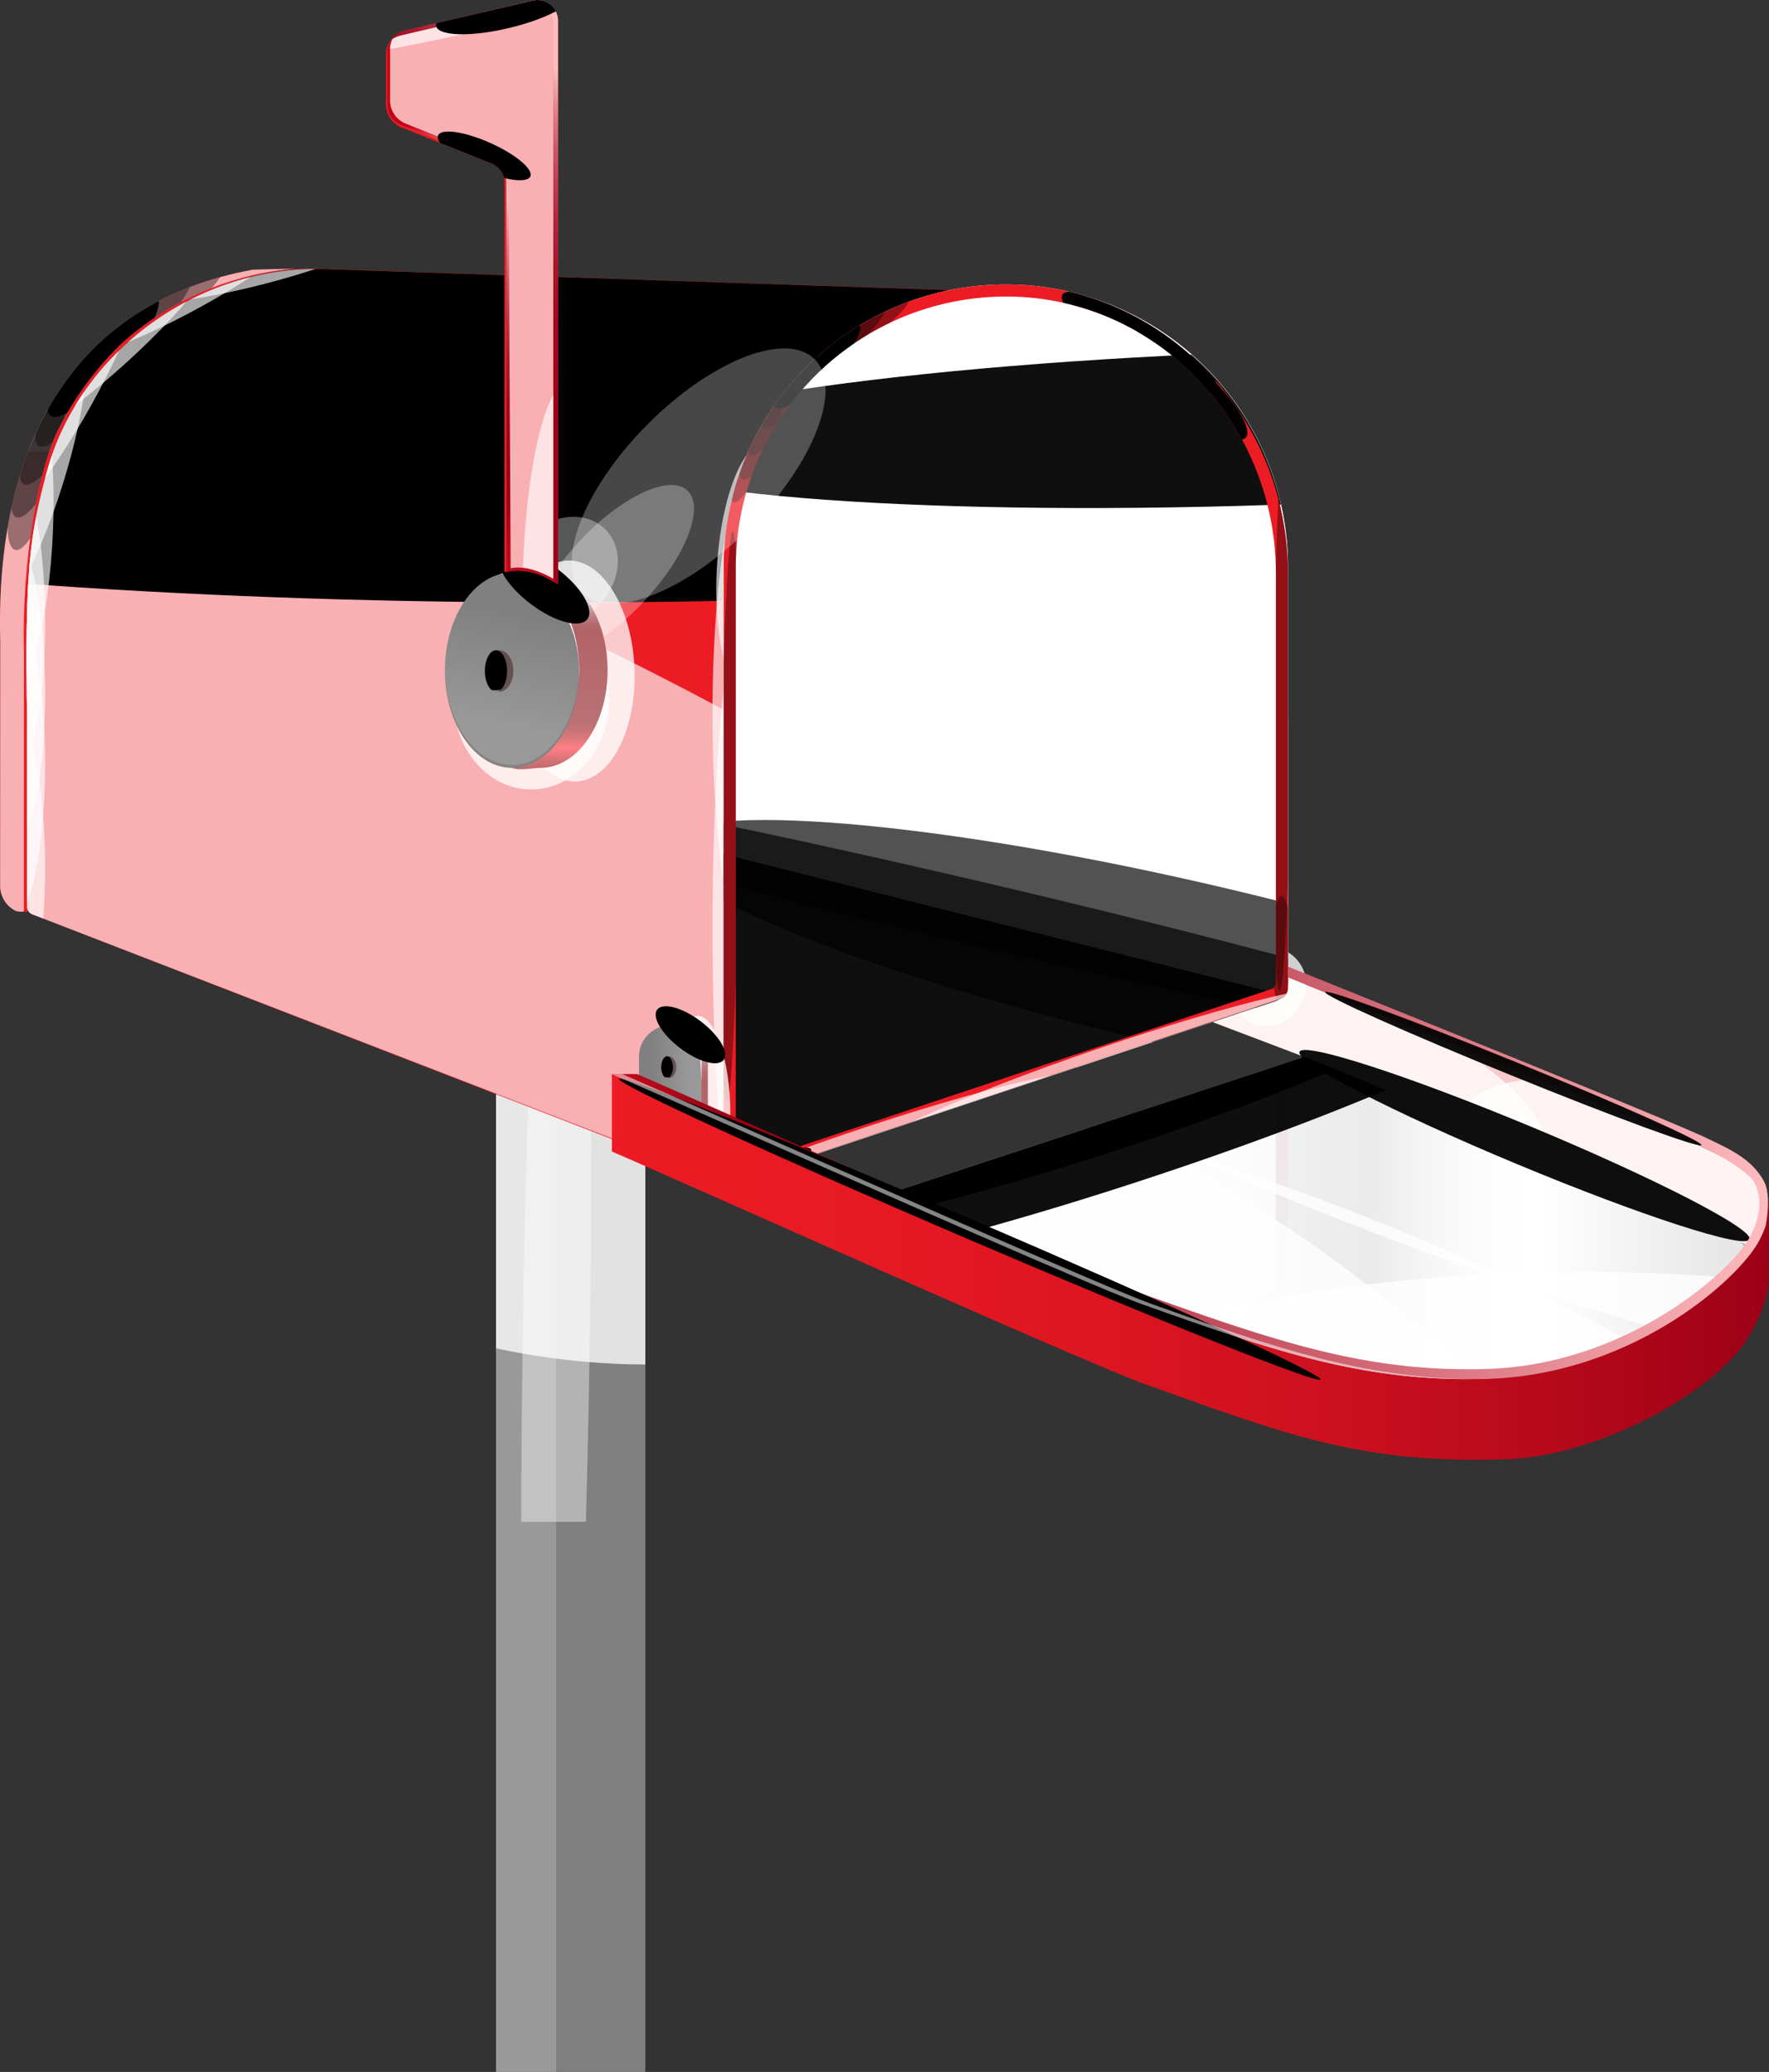 <svg xmlns="http://www.w3.org/2000/svg" xmlns:xlink="http://www.w3.org/1999/xlink" width="214.972" height="251.686" viewBox="0 0 214.972 251.686"><rect x="0" y="0" width="214.972" height="251.686" fill="#333333" stroke="none"/><defs><style>.a{fill:none;}.b{fill:#ed1c24;}.c{fill:gray;}.d{fill:url(#a);}.e{clip-path:url(#b);}.ah,.f{opacity:0.4;}.g{fill:url(#c);}.h{opacity:0.84;}.i{clip-path:url(#d);}.bc,.j{opacity:0.81;}.ag,.ah,.aj,.al,.am,.an,.ao,.ap,.aq,.ar,.as,.at,.au,.av,.aw,.ax,.az,.bb,.bc,.bd,.bg,.bh,.bi,.ce,.cf,.cj,.ck,.cl,.cm,.cn,.co,.cz,.da,.db,.j,.k,.l,.m,.n,.r,.s,.t,.v,.w{mix-blend-mode:multiply;}.aa,.ab,.ac,.ad,.ag,.ah,.aj,.ak,.al,.am,.an,.ao,.ap,.aq,.ar,.as,.at,.au,.av,.aw,.ax,.az,.bb,.bc,.bd,.be,.bg,.bh,.bi,.bj,.bk,.bl,.bn,.bo,.bp,.bq,.br,.bs,.bt,.bu,.bv,.bw,.bx,.by,.bz,.ca,.cb,.cc,.cd,.ce,.cf,.cg,.ch,.ci,.cj,.ck,.cl,.cm,.cn,.co,.ct,.cv,.cz,.da,.db,.dd,.de,.df,.dj,.dk,.dn,.do,.j,.k,.l,.m,.n,.o,.p,.r,.s,.t,.v,.w,.x,.y,.z{isolation:isolate;}.j{fill:url(#e);}.ag,.az,.bb,.bd,.cj,.cn,.co,.k,.l,.m,.n,.r,.s,.t{opacity:0.77;}.k{fill:url(#f);}.l{fill:url(#g);}.m{fill:url(#h);}.n{fill:url(#i);}.be,.bj,.df,.dn,.o,.p{opacity:0.94;}.aa,.ab,.ac,.ad,.ak,.be,.bj,.bk,.bl,.bn,.bo,.bp,.bq,.br,.bs,.bt,.bu,.bv,.bw,.bx,.by,.bz,.ca,.cb,.cc,.cd,.cg,.ch,.ci,.ct,.cv,.dd,.de,.df,.dj,.dk,.dn,.do,.o,.p,.x,.y,.z{mix-blend-mode:screen;}.o{fill:url(#j);}.p{fill:url(#k);}.q{clip-path:url(#l);}.r{fill:url(#m);}.s{fill:url(#n);}.t{fill:url(#o);}.u{clip-path:url(#p);}.aj,.al,.am,.an,.ao,.ap,.aq,.ar,.as,.at,.au,.av,.aw,.ax,.ce,.cf,.cz,.da,.db,.v,.w{opacity:0.65;}.v{fill:url(#q);}.w{fill:url(#r);}.x{fill:url(#s);}.aa,.ab,.ac,.ad,.bo,.bp,.bq,.br,.bs,.bt,.bu,.bv,.bx,.by,.bz,.ca,.cb,.cc,.cd,.y,.z{opacity:0.38;}.y{fill:url(#t);}.z{fill:url(#u);}.aa{fill:url(#v);}.ab{fill:url(#w);}.ac{fill:url(#x);}.ad{fill:url(#y);}.ae{fill:#999;}.af{clip-path:url(#z);}.ag{fill:url(#aa);}.ah{fill:url(#ab);}.ai{clip-path:url(#ac);}.aj{fill:url(#ad);}.ak{fill:url(#ae);}.al{fill:url(#af);}.am{fill:url(#ag);}.an{fill:url(#ah);}.ao{fill:url(#ai);}.ap{fill:url(#aj);}.aq{fill:url(#ak);}.ar{fill:url(#al);}.as{fill:url(#am);}.at{fill:url(#an);}.au{fill:url(#ao);}.av{fill:url(#ap);}.aw{fill:url(#aq);}.ax{fill:url(#ar);}.ay,.dp{fill:#fff;}.az{fill:url(#as);}.ba{clip-path:url(#at);}.bb{fill:url(#au);}.bc{fill:url(#av);}.bd{fill:url(#aw);}.be{fill:url(#ax);}.bf{clip-path:url(#ay);}.bg,.bh,.bi{opacity:0.88;}.bg{fill:url(#az);}.bh{fill:url(#ba);}.bi{fill:url(#bb);}.bj{fill:url(#bc);}.bk,.bl{opacity:0.68;}.bk{fill:url(#be);}.bl{fill:url(#bf);}.bm{clip-path:url(#bg);}.bn{fill:url(#bh);}.bo{fill:url(#bi);}.bp{fill:url(#bj);}.bq{fill:url(#bk);}.br{fill:url(#bl);}.bs{fill:url(#bm);}.bt{fill:url(#bn);}.bu{fill:url(#bo);}.bv{fill:url(#bp);}.bw{fill:url(#bq);}.bx{fill:url(#br);}.by{fill:url(#bs);}.bz{fill:url(#bt);}.ca{fill:url(#bu);}.cb{fill:url(#bv);}.cc{fill:url(#bw);}.cd{fill:url(#bx);}.ce{fill:url(#by);}.cf{fill:url(#bz);}.cg{fill:url(#ca);}.ch{fill:url(#cb);}.ci{fill:url(#cc);}.cj{fill:url(#cd);}.ck,.cm{opacity:0.28;}.ck{fill:url(#ce);}.cl{opacity:0.34;fill:url(#cf);}.cm{fill:url(#cg);}.cn{fill:url(#ch);}.co{fill:url(#ci);}.cp{fill:url(#cj);}.cq{fill:url(#ck);}.cr,.cs{fill:#35090c;}.cr{opacity:0.16;}.cs{opacity:0.46;}.ct{fill:url(#cl);}.cu{clip-path:url(#cm);}.cv{fill:url(#cn);}.cw{fill:url(#co);}.cx{fill:url(#cp);}.cy{clip-path:url(#cq);}.cz{fill:url(#cr);}.da{fill:url(#cs);}.db{fill:url(#ct);}.dc{clip-path:url(#cu);}.dd{fill:url(#cv);}.de{fill:url(#cw);}.df{fill:url(#cx);}.dg{fill:url(#cy);}.dh{fill:url(#cz);}.di{clip-path:url(#da);}.dj{fill:url(#db);}.dk{fill:url(#dc);}.dl{fill:url(#dd);}.dm{fill:url(#de);}.dn{fill:url(#df);}.do{fill:url(#dg);}.dp{opacity:0.52;}</style><linearGradient id="a" x1="1" y1="0.5" x2="0" y2="0.5" gradientUnits="objectBoundingBox"><stop offset="0" stop-color="#757575"/><stop offset="0.258" stop-color="#fff"/><stop offset="0.294" stop-color="#fafafa"/><stop offset="0.331" stop-color="#eee"/><stop offset="0.369" stop-color="#dadada"/><stop offset="0.406" stop-color="#bebebe"/><stop offset="0.431" stop-color="#a7a7a7"/><stop offset="0.475" stop-color="#b0b0b0"/><stop offset="0.508" stop-color="#bbb"/><stop offset="0.592" stop-color="#ddd"/><stop offset="0.657" stop-color="#d7d7d7"/><stop offset="0.736" stop-color="#c9c9c9"/><stop offset="0.821" stop-color="#b1b1b1"/><stop offset="0.91" stop-color="#8f8f8f"/><stop offset="1" stop-color="#666"/></linearGradient><clipPath id="b"><path class="a" d="M420.076,78.912l57.615-18.927,1.347.514,41.845,17.275c15.319,4.368,12.7,10.92,8.8,15.288-6.044,6.761-18.184,15.055-27.908,15.39-17.583.6-26.585-3.953-43.884-10.132-11.325-4.045-38.929-16.179-38.929-16.179A2.035,2.035,0,0,1,420.076,78.912Z" transform="translate(-418.501 -59.985)"/></clipPath><linearGradient id="c" x1="0.5" y1="0.808" x2="0.5" y2="0.007" gradientUnits="objectBoundingBox"><stop offset="0" stop-color="#bbb"/><stop offset="1" stop-color="#b90b1c"/></linearGradient><clipPath id="d"><path class="a" d="M513.335,25.074,577.416,46.43a2.255,2.255,0,0,1,1.542,2.139V99.131a34.287,34.287,0,0,1-34.287,34.287h0a34.287,34.287,0,0,1-34.287-34.287V27.2A2.242,2.242,0,0,1,513.335,25.074Z" transform="translate(-510.384 -24.957)"/></clipPath><radialGradient id="e" cx="0.5" cy="0.5" r="1.754" gradientTransform="matrix(-0.286, 0.212, -0.011, -0.175, 4.72, 230.763)" gradientUnits="objectBoundingBox"><stop offset="0.126" stop-color="#270000"/><stop offset="0.348" stop-color="#684d4d"/><stop offset="0.583" stop-color="#a89898"/><stop offset="0.777" stop-color="#d7d0d0"/><stop offset="0.922" stop-color="#f4f2f2"/><stop offset="1" stop-color="#fff"/></radialGradient><radialGradient id="f" cx="0.5" cy="0.5" r="1.322" gradientTransform="matrix(-0.379, -0.317, -0.025, 0.189, 6.224, 119.413)" gradientUnits="objectBoundingBox"><stop offset="0.126" stop-color="#270000"/><stop offset="0.2" stop-color="#411f1f"/><stop offset="0.369" stop-color="#7a6262"/><stop offset="0.531" stop-color="#a99a9a"/><stop offset="0.679" stop-color="#cec5c5"/><stop offset="0.811" stop-color="#e9e5e5"/><stop offset="0.922" stop-color="#f9f8f8"/><stop offset="1" stop-color="#fff"/></radialGradient><radialGradient id="g" cx="0.5" cy="0.5" r="0.921" gradientTransform="matrix(-0.537, -0.439, -0.09, 0.309, 12.003, 73.754)" xlink:href="#f"/><radialGradient id="h" cx="0.5" cy="0.5" r="1.023" gradientTransform="matrix(-0.486, -0.358, -0.065, 0.323, 9.912, 80.704)" xlink:href="#f"/><radialGradient id="i" cx="0.5" cy="0.5" r="1.453" gradientTransform="matrix(-0.344, 0.012, 0.001, 0.344, 2.621, 133.244)" xlink:href="#f"/><radialGradient id="j" cx="0.5" cy="0.5" r="1.52" gradientTransform="matrix(0.329, -0.312, -0.012, -0.104, 10.902, 106.92)" gradientUnits="objectBoundingBox"><stop offset="0" stop-color="#fff"/><stop offset="0.201" stop-color="#949494"/><stop offset="0.299" stop-color="#656565"/><stop offset="0.359" stop-color="#4b4b4b"/><stop offset="0.441" stop-color="#303030"/><stop offset="0.53" stop-color="#1a1a1a"/><stop offset="0.629" stop-color="#0b0b0b"/><stop offset="0.743" stop-color="#020202"/><stop offset="0.915"/></radialGradient><radialGradient id="k" cx="0.5" cy="0.5" r="1.54" gradientTransform="matrix(0.325, -0.312, -0.01, -0.09, 13.901, 195.803)" gradientUnits="objectBoundingBox"><stop offset="0" stop-color="#ed1c24"/><stop offset="0.035" stop-color="#db1921"/><stop offset="0.328" stop-color="#4d090c"/><stop offset="0.547" stop-color="#2e0507"/><stop offset="0.915"/></radialGradient><clipPath id="l"><path class="b" d="M479.144,62.92c1.061.531,5.834,2.664,6.836,3.914,1.786,2.225.279,9.233.279,9.233-2.525-2.162-8.121-4.193-12.007-6.255L432.407,52.535l-15.791-5.991V37.4S474.365,60.531,479.144,62.92Z" transform="translate(-416.616 -37.4)"/></clipPath><radialGradient id="m" cx="0.5" cy="0.5" r="0.326" gradientTransform="matrix(0.169, -0.933, -1.519, -1.251, 544.097, 868.711)" gradientUnits="objectBoundingBox"><stop offset="0.126" stop-color="#6a0000"/><stop offset="0.348" stop-color="#974d4d"/><stop offset="0.583" stop-color="#c39898"/><stop offset="0.777" stop-color="#e3d0d0"/><stop offset="0.922" stop-color="#f7f2f2"/><stop offset="1" stop-color="#fff"/></radialGradient><radialGradient id="n" cx="0.5" cy="0.5" r="0.27" gradientTransform="matrix(0.208, -0.91, -1.83, -1.66, 456.652, 698.171)" xlink:href="#m"/><radialGradient id="o" cx="0.5" cy="0.5" r="0.346" gradientTransform="matrix(0.289, -0.887, -1.405, -1.165, 408.029, 682.71)" xlink:href="#m"/><clipPath id="p"><path class="a" d="M727.992-89.96l5.063-.128a36.236,36.236,0,0,0-21.04,9.071,38.62,38.62,0,0,0-7.369,9.821c-2.741,4.829-4.811,16.817-4.5,27.718,0,0-.011,22.887-.011,31.4,0,.253-.956.028-.956.028a3.385,3.385,0,0,1-1.93-3.057l.014-29.7C696.606-68.769,706.15-86,727.992-89.96Z" transform="translate(-697.233 90.088)"/></clipPath><radialGradient id="q" cx="0.5" cy="0.5" r="0.077" gradientTransform="matrix(-6.469, -0.003, -0.131, 6.469, 898.312, -17.122)" gradientUnits="objectBoundingBox"><stop offset="0" stop-color="#450000"/><stop offset="0.262" stop-color="#7f5050"/><stop offset="0.527" stop-color="#b59a9a"/><stop offset="0.747" stop-color="#ddd0d0"/><stop offset="0.911" stop-color="#f5f2f2"/><stop offset="1" stop-color="#fff"/></radialGradient><radialGradient id="r" cx="0.5" cy="0.5" r="0.415" gradientTransform="matrix(-0.122, -0.964, -1.199, 0.719, 9.439, 43.107)" xlink:href="#q"/><radialGradient id="s" cx="0.5" cy="0.5" r="0.656" gradientTransform="matrix(-0.734, 0.743, 0.204, 0.167, -84.076, 482.452)" gradientUnits="objectBoundingBox"><stop offset="0" stop-color="#fff"/><stop offset="0.017" stop-color="#f6f6f6"/><stop offset="0.166" stop-color="#b6b6b6"/><stop offset="0.312" stop-color="#7e7e7e"/><stop offset="0.452" stop-color="#515151"/><stop offset="0.586" stop-color="#2d2d2d"/><stop offset="0.711" stop-color="#141414"/><stop offset="0.824" stop-color="#050505"/><stop offset="0.915"/></radialGradient><radialGradient id="t" cx="0.5" cy="0.5" r="0.605" gradientTransform="matrix(-0.78, 0.814, 0.273, 0.145, -110.258, 476.285)" xlink:href="#s"/><radialGradient id="u" cx="0.5" cy="0.5" r="0.566" gradientTransform="matrix(-0.805, 0.874, 0.362, 0.121, -141.764, 480.964)" xlink:href="#s"/><radialGradient id="v" cx="0.5" cy="0.5" r="0.54" gradientTransform="matrix(-0.797, 0.921, 0.47, 0.097, -176.551, 497.176)" xlink:href="#s"/><radialGradient id="w" cx="0.5" cy="0.5" r="0.517" gradientTransform="matrix(-0.712, 0.965, 0.654, 0.066, -227.557, 539.247)" xlink:href="#s"/><radialGradient id="x" cx="0.5" cy="0.5" r="0.705" gradientTransform="matrix(-0.69, 0.685, 0.162, 0.182, -67.462, 495.327)" xlink:href="#s"/><radialGradient id="y" cx="0.5" cy="0.5" r="0.801" gradientTransform="matrix(-0.614, 0.59, 0.112, 0.202, -46.146, 533.386)" xlink:href="#s"/><clipPath id="z"><path class="a" d="M637.762,29.592h10.829v75.892H630.445V29.592Z" transform="translate(-630.445 -29.592)"/></clipPath><radialGradient id="aa" cx="0.5" cy="0.5" r="0.62" gradientTransform="matrix(-0.803, -0.146, -0.095, 0.791, 12.415, 23.289)" xlink:href="#f"/><radialGradient id="ab" cx="0.5" cy="0.5" r="0.5" gradientTransform="matrix(-0.29, -1, -0.957, 0.001, 105.539, 1.789)" xlink:href="#f"/><clipPath id="ac"><path class="a" d="M563.254-11.648a1,1,0,0,1-.567-.9v-22.6c-.277-18.327.274-22.274,2.375-30.136,3.94-14.743,18.552-25.225,33.8-24.712l82.216,2.767c-18.936,0-33.409,14.473-33.409,33.409v74.8Z" transform="translate(-562.619 90.011)"/></clipPath><radialGradient id="ad" cx="0.476" cy="0.498" r="0.332" gradientTransform="matrix(-0.236, 0.913, 1.56, 1.211, -6.35, 0.1)" xlink:href="#q"/><radialGradient id="ae" cx="0.434" cy="0.5" r="3.221" gradientTransform="matrix(-0.176, -0.006, 0, 0.155, 3.195, 140.901)" xlink:href="#s"/><radialGradient id="af" cx="0.5" cy="0.5" r="0.061" gradientTransform="matrix(-8.229, 0, 0.033, 8.223, 3410.77, -15.386)" xlink:href="#q"/><radialGradient id="ag" cx="0.5" cy="0.5" r="0.087" gradientTransform="matrix(-5.728, 0.001, 0.023, 5.725, 2232.434, 31.127)" xlink:href="#q"/><radialGradient id="ah" cx="0.5" cy="0.5" r="0.111" gradientTransform="matrix(-4.519, 0.001, 0.023, 4.508, 4323.65, 106.856)" xlink:href="#q"/><radialGradient id="ai" cx="0.5" cy="0.5" r="0.111" gradientTransform="matrix(-4.519, 0.001, 0.023, 4.508, 4323.433, 118.582)" xlink:href="#q"/><radialGradient id="aj" cx="0.5" cy="0.5" r="0.111" gradientTransform="matrix(-4.519, 0.001, 0.023, 4.508, 4323.283, 126.668)" xlink:href="#q"/><radialGradient id="ak" cx="0.5" cy="0.5" r="0.111" gradientTransform="matrix(-4.519, 0.001, 0.023, 4.508, 4323.137, 134.546)" xlink:href="#q"/><radialGradient id="al" cx="0.5" cy="0.5" r="0.116" gradientTransform="matrix(-2.482, -0.301, -3.546, 4.317, 1099.335, 333.22)" xlink:href="#q"/><radialGradient id="am" cx="0.5" cy="0.5" r="0.111" gradientTransform="matrix(-4.432, -0.042, -0.851, 4.521, 1063.753, 148.065)" xlink:href="#q"/><radialGradient id="an" cx="0.5" cy="0.5" r="0.107" gradientTransform="matrix(-1.497, -0.486, -4.441, 4.657, 240.736, 415.457)" xlink:href="#q"/><radialGradient id="ao" cx="0.5" cy="0.5" r="0.137" gradientTransform="matrix(-0.614, -0.741, -3.609, 3.574, -227.726, 400.721)" xlink:href="#q"/><radialGradient id="ap" cx="0.5" cy="0.5" r="0.183" gradientTransform="matrix(-0.279, -0.876, -2.712, 2.58, -256.321, 414.549)" xlink:href="#q"/><radialGradient id="aq" cx="0.5" cy="0.5" r="0.304" gradientTransform="matrix(-0.078, -0.97, -1.644, 1.304, -149.475, 511.85)" xlink:href="#q"/><radialGradient id="ar" cx="0.5" cy="0.5" r="0.169" gradientTransform="matrix(-2.931, -0.051, -0.445, 2.968, 960.346, 147.842)" xlink:href="#q"/><radialGradient id="as" cx="0.5" cy="0.5" r="0.513" gradientTransform="matrix(0.469, -0.896, -0.847, -0.397, 1140.74, 1703.078)" xlink:href="#e"/><clipPath id="at"><path class="a" d="M510.96,21.384,575.041.027a2.254,2.254,0,0,0,1.542-2.139V-52.673A34.287,34.287,0,0,0,542.3-86.96h0a34.287,34.287,0,0,0-34.287,34.287v71.93A2.242,2.242,0,0,0,510.96,21.384Z" transform="translate(-508.009 86.96)"/></clipPath><radialGradient id="au" cx="0.5" cy="0.5" r="2.794" gradientTransform="matrix(-0.179, 0.015, 0, 0.179, 2.2, 166.02)" xlink:href="#e"/><radialGradient id="av" cx="0.5" cy="0.5" r="1.754" gradientTransform="matrix(-0.286, -0.212, -0.011, 0.175, 3.48, 108.636)" xlink:href="#e"/><radialGradient id="aw" cx="0.5" cy="0.5" r="0.502" gradientTransform="matrix(0.17, -0.995, -0.977, -0.056, 38.857, 35.514)" xlink:href="#e"/><radialGradient id="ax" cx="0.5" cy="0.5" r="4.148" gradientTransform="matrix(0.121, -0.033, 0, -0.116, 5.333, 188.521)" gradientUnits="objectBoundingBox"><stop offset="0" stop-color="#fff"/><stop offset="0.055" stop-color="#d2d2d2"/><stop offset="0.114" stop-color="#ababab"/><stop offset="0.171" stop-color="#8c8c8c"/><stop offset="0.227" stop-color="#767676"/><stop offset="0.281" stop-color="#696969"/><stop offset="0.33" stop-color="#656565"/><stop offset="0.452" stop-color="#4d4d4d"/><stop offset="0.764" stop-color="#151515"/><stop offset="0.915"/></radialGradient><clipPath id="ay"><path class="a" d="M509.884,43.1V58.535a2.172,2.172,0,0,0,2.859,2.061l64.2-21.4a.466.466,0,0,0-.034-.894L509.884,21.428Z" transform="translate(-509.884 -21.428)"/></clipPath><radialGradient id="az" cx="0.5" cy="0.5" r="1.718" gradientTransform="matrix(-0.292, -0.244, -0.01, 0.133, 3.11, 99.625)" xlink:href="#e"/><radialGradient id="ba" cx="0.5" cy="0.5" r="0.396" gradientTransform="matrix(0.538, 0.801, 1.156, -0.96, -62.738, 127.324)" xlink:href="#e"/><radialGradient id="bb" cx="0.5" cy="0.5" r="0.406" gradientTransform="matrix(-0.316, 0.887, 1.177, 0.895, -85.478, 11.071)" xlink:href="#e"/><radialGradient id="bc" cx="0.5" cy="0.5" r="1.539" gradientTransform="matrix(0.324, 0.232, 0.018, -0.228, 3.323, 38.164)" xlink:href="#ax"/><radialGradient id="be" cx="0.5" cy="0.5" r="1.854" gradientTransform="matrix(0.27, 0.223, 0.01, -0.152, 6.131, 65.493)" gradientUnits="objectBoundingBox"><stop offset="0.15" stop-color="#fff"/><stop offset="0.23" stop-color="#c9c9c9"/><stop offset="0.32" stop-color="#949494"/><stop offset="0.399" stop-color="#6c6c6c"/><stop offset="0.461" stop-color="#545454"/><stop offset="0.5" stop-color="#4c4c4c"/><stop offset="0.598" stop-color="#363636"/><stop offset="0.807" stop-color="#0f0f0f"/><stop offset="0.915"/></radialGradient><radialGradient id="bf" cx="0.5" cy="0.5" r="2.142" gradientTransform="matrix(0.233, 0.228, 0.003, -0.05, 5.642, 79.366)" xlink:href="#be"/><clipPath id="bg"><path class="b" d="M543.546-87.051c18.58.66,33.037,16.495,33.037,35.086V-1.618a1.411,1.411,0,0,1-.966,1.339l-65.15,21.713a1.868,1.868,0,0,1-2.458-1.772V-52.786A34.287,34.287,0,0,1,543.546-87.051ZM511.062,19.688l63.51-21.165a.793.793,0,0,0,.543-.753V-51.979c0-17.773-13.793-32.93-31.554-33.6a32.854,32.854,0,0,0-34.084,32.8V18.546A1.2,1.2,0,0,0,511.062,19.688Z" transform="translate(-508.009 87.073)"/></clipPath><radialGradient id="bh" cx="0.5" cy="0.5" r="0.688" gradientTransform="matrix(-0.705, 0.705, 0.175, 0.177, -102.613, 672.582)" xlink:href="#s"/><radialGradient id="bi" cx="0.5" cy="0.5" r="0.643" gradientTransform="matrix(-0.753, 0.765, 0.191, 0.138, -105.913, 666.811)" xlink:href="#s"/><radialGradient id="bj" cx="0.5" cy="0.5" r="0.594" gradientTransform="matrix(-0.804, 0.834, 0.247, 0.113, -133.238, 659.278)" xlink:href="#s"/><radialGradient id="bk" cx="0.5" cy="0.5" r="0.559" gradientTransform="matrix(-0.806, 0.887, 0.387, 0.115, -209.797, 657.541)" xlink:href="#s"/><radialGradient id="bl" cx="0.5" cy="0.5" r="0.542" gradientTransform="matrix(-0.838, 0.919, 0.383, 0.078, -197.103, 682.937)" xlink:href="#s"/><radialGradient id="bm" cx="0.5" cy="0.5" r="0.5" gradientTransform="matrix(-0.304, 1, 0.952, 0, 156.579, 492.679)" xlink:href="#s"/><radialGradient id="bn" cx="0.5" cy="0.5" r="0.735" gradientTransform="matrix(-0.672, 0.667, 0.106, 0.131, -52.084, 719.187)" xlink:href="#s"/><radialGradient id="bo" cx="0.5" cy="0.5" r="0.5" gradientTransform="matrix(0.078, 1, 0.996, -0.002, -160.309, 944.376)" xlink:href="#s"/><radialGradient id="bp" cx="0.5" cy="0.5" r="0.848" gradientTransform="matrix(-0.585, 0.57, 0.074, 0.15, -32.727, 790.525)" xlink:href="#s"/><radialGradient id="bq" cx="0.5" cy="0.5" r="0.688" gradientTransform="matrix(-0.705, 0.705, 0.175, 0.177, -105.308, 678.909)" xlink:href="#s"/><radialGradient id="br" cx="0.5" cy="0.5" r="0.643" gradientTransform="matrix(-0.753, 0.765, 0.191, 0.138, -109.148, 674.749)" xlink:href="#s"/><radialGradient id="bs" cx="0.5" cy="0.5" r="0.594" gradientTransform="matrix(-0.804, 0.834, 0.247, 0.113, -137.42, 667.449)" xlink:href="#s"/><radialGradient id="bt" cx="0.5" cy="0.5" r="0.559" gradientTransform="matrix(-0.806, 0.887, 0.387, 0.115, -215.288, 662.767)" xlink:href="#s"/><radialGradient id="bu" cx="0.5" cy="0.5" r="0.542" gradientTransform="matrix(-0.838, 0.919, 0.383, 0.078, -203.772, 690)" xlink:href="#s"/><radialGradient id="bv" cx="0.5" cy="0.5" r="0.5" gradientTransform="matrix(-0.304, 1, 0.952, 0, 133.466, 469)" xlink:href="#s"/><radialGradient id="bw" cx="0.5" cy="0.5" r="0.735" gradientTransform="matrix(-0.672, 0.667, 0.106, 0.131, -54.489, 729.389)" xlink:href="#s"/><radialGradient id="bx" cx="0.5" cy="0.5" r="0.848" gradientTransform="matrix(-0.585, 0.57, 0.074, 0.15, -34.637, 799.868)" xlink:href="#s"/><radialGradient id="by" cx="0.5" cy="0.5" r="0.143" gradientTransform="matrix(-0.113, -0.947, -3.493, 3.328, 105.843, -22.953)" xlink:href="#q"/><radialGradient id="bz" cx="0.5" cy="0.5" r="0.143" gradientTransform="matrix(-0.113, -0.947, -3.493, 3.328, 88.375, -11.146)" xlink:href="#q"/><radialGradient id="ca" cx="0.5" cy="0.5" r="0.897" gradientTransform="matrix(-0.553, -0.524, -0.075, 0.189, 67.12, 510.469)" xlink:href="#s"/><radialGradient id="cb" cx="0.5" cy="0.5" r="0.702" gradientTransform="matrix(-0.692, -0.686, -0.172, 0.192, 121.904, 465.072)" xlink:href="#s"/><radialGradient id="cc" cx="0.5" cy="0.5" r="1.354" gradientTransform="matrix(-0.369, 0.326, 0.023, 0.173, 7.307, 1423.069)" xlink:href="#s"/><radialGradient id="cd" cx="0.5" cy="0.5" r="0.5" gradientTransform="matrix(-0.077, -0.999, -0.997, 0.025, 482.896, 398.08)" xlink:href="#e"/><radialGradient id="ce" cx="0.5" cy="0.5" r="0.641" gradientTransform="matrix(0.711, -0.735, -0.308, -0.271, 249.85, 752.024)" gradientUnits="objectBoundingBox"><stop offset="0.126" stop-color="#600"/><stop offset="0.348" stop-color="#944d4d"/><stop offset="0.583" stop-color="#c19898"/><stop offset="0.777" stop-color="#e2d0d0"/><stop offset="0.922" stop-color="#f7f2f2"/><stop offset="1" stop-color="#fff"/></radialGradient><radialGradient id="cf" cx="0.5" cy="0.5" r="0.544" gradientTransform="matrix(0.681, -0.732, -0.608, -0.566, 643.946, 1485.316)" xlink:href="#ce"/><radialGradient id="cg" cx="0.5" cy="0.5" r="0.645" gradientTransform="matrix(0.702, -0.715, -0.317, -0.309, 172.826, 510.449)" xlink:href="#ce"/><radialGradient id="ch" cx="0.5" cy="0.5" r="0.5" gradientTransform="matrix(0.048, 0.999, 1, -0.036, -575.995, -497.598)" xlink:href="#e"/><radialGradient id="ci" cx="0.5" cy="0.5" r="0.5" gradientTransform="matrix(-0.141, -0.999, -0.99, 0.015, 633.482, 473.929)" xlink:href="#e"/><linearGradient id="cj" x1="0.5" y1="1.101" x2="0.5" y2="-0.003" gradientUnits="objectBoundingBox"><stop offset="0.086" stop-color="#b5686a"/><stop offset="0.126" stop-color="#cc6f72"/><stop offset="0.197" stop-color="#ff7f84"/><stop offset="0.205" stop-color="#f77d82"/><stop offset="0.24" stop-color="#db787c"/><stop offset="0.275" stop-color="#c77477"/><stop offset="0.31" stop-color="#bb7174"/><stop offset="0.345" stop-color="#b87174"/><stop offset="0.715" stop-color="#b36366"/><stop offset="0.741" stop-color="#b46769"/><stop offset="0.768" stop-color="#b87375"/><stop offset="0.794" stop-color="#c08789"/><stop offset="0.821" stop-color="#caa3a5"/><stop offset="0.847" stop-color="#d7c7c8"/><stop offset="0.863" stop-color="#e1e1e1"/><stop offset="0.871" stop-color="#e2dbdb"/><stop offset="0.959" stop-color="#f7989c"/><stop offset="1" stop-color="#ff7f84"/></linearGradient><linearGradient id="ck" x1="0.426" y1="0.991" x2="0.572" y2="0.017" gradientUnits="objectBoundingBox"><stop offset="0.2" stop-color="#999"/><stop offset="0.802" stop-color="gray"/></linearGradient><radialGradient id="cl" cx="0.5" cy="0.5" r="0.731" gradientTransform="matrix(0.654, 0.602, 0.2, -0.324, 106.517, 1541.329)" xlink:href="#s"/><clipPath id="cm"><path class="a" d="M656.774-14.888c0,1.389.6,2.516,1.352,2.516s1.352-1.126,1.352-2.516-.605-2.516-1.352-2.516S656.774-16.278,656.774-14.888Z" transform="translate(-656.774 17.404)"/></clipPath><radialGradient id="cn" cx="0.5" cy="0.5" r="0.626" gradientTransform="matrix(0.798, -0.066, -0.042, -0.796, 508.591, 3006.844)" gradientUnits="objectBoundingBox"><stop offset="0.154" stop-color="#fff"/><stop offset="0.183" stop-color="#ededed"/><stop offset="0.412" stop-color="#676767"/><stop offset="0.69" stop-color="#2b2b2b"/><stop offset="0.915"/></radialGradient><linearGradient id="co" x1="0.495" y1="0.159" x2="0.505" y2="0.966" gradientUnits="objectBoundingBox"><stop offset="0" stop-color="#c20017"/><stop offset="0.013" stop-color="#cd2337"/><stop offset="0.031" stop-color="#da4c5b"/><stop offset="0.049" stop-color="#e56f7a"/><stop offset="0.069" stop-color="#ef8b93"/><stop offset="0.09" stop-color="#f6a1a7"/><stop offset="0.113" stop-color="#fbb1b5"/><stop offset="0.14" stop-color="#febabd"/><stop offset="0.177" stop-color="#ffbdc0"/><stop offset="0.217" stop-color="#f0a2a8"/><stop offset="0.292" stop-color="#da7782"/><stop offset="0.371" stop-color="#c65261"/><stop offset="0.452" stop-color="#b63446"/><stop offset="0.538" stop-color="#a91d31"/><stop offset="0.629" stop-color="#a00c22"/><stop offset="0.731" stop-color="#9b0319"/><stop offset="0.861" stop-color="#9a0017"/><stop offset="0.938" stop-color="#b0081a"/><stop offset="0.988" stop-color="#b90b1c"/></linearGradient><linearGradient id="cp" x1="0.776" y1="-0.076" x2="0.313" y2="0.948" gradientUnits="objectBoundingBox"><stop offset="0.082" stop-color="#ffbdc0"/><stop offset="0.106" stop-color="#f1a2a7"/><stop offset="0.146" stop-color="#dd7c86"/><stop offset="0.19" stop-color="#cb5a67"/><stop offset="0.238" stop-color="#bd3e4e"/><stop offset="0.292" stop-color="#b1273a"/><stop offset="0.353" stop-color="#a8152a"/><stop offset="0.428" stop-color="#a1091f"/><stop offset="0.529" stop-color="#9e0218"/><stop offset="0.771" stop-color="#9d0017"/><stop offset="1" stop-color="#c90f1e"/></linearGradient><clipPath id="cq"><path class="a" d="M660.793-121.484l-10.9-4.374a3.038,3.038,0,0,1-1.907-2.819v-6.013a2.949,2.949,0,0,1,.292-1.446,3.83,3.83,0,0,1,.987-.418l15.43-3.608a2.533,2.533,0,0,1,3.124,2.446V-70.59c-1.569-.861-3.421-1.629-5.178-1.26l-.261-47.289A2.527,2.527,0,0,0,660.793-121.484Z" transform="translate(-647.984 140.231)"/></clipPath><radialGradient id="cr" cx="0.5" cy="0.5" r="0.039" gradientTransform="matrix(12.711, 0, 0.021, -12.703, -46653.176, 197.121)" xlink:href="#q"/><radialGradient id="cs" cx="0.5" cy="0.5" r="0.249" gradientTransform="matrix(2.004, 0.002, 0.008, -2.004, -135.542, 17.033)" xlink:href="#q"/><radialGradient id="ct" cx="0.5" cy="0.5" r="0.11" gradientTransform="matrix(4.55, 0.004, 0.077, -4.552, -1382.172, 121.277)" xlink:href="#q"/><clipPath id="cu"><path class="a" d="M649.4-137.544l15.45-3.63a2.527,2.527,0,0,1,3.1,2.46v68.441l-1.188-.663a7.671,7.671,0,0,0-5.316-.81h0v-47.289a2.526,2.526,0,0,0-1.586-2.345l-10.9-4.374a3.037,3.037,0,0,1-1.907-2.819v-6.013A3.038,3.038,0,0,1,649.4-137.544Z" transform="translate(-647.053 141.242)"/></clipPath><radialGradient id="cv" cx="0.5" cy="0.5" r="1.43" gradientTransform="matrix(0.349, -0.234, -0.022, -0.26, 154.841, 2578.512)" xlink:href="#s"/><radialGradient id="cw" cx="0.5" cy="0.5" r="1.038" gradientTransform="matrix(0.478, 0.406, 0.06, -0.259, 171.126, 2661.405)" xlink:href="#s"/><radialGradient id="cx" cx="0.5" cy="0.5" r="1.275" gradientTransform="matrix(0.392, 0.385, 0.013, -0.076, 17.005, 179.59)" xlink:href="#j"/><linearGradient id="cy" x1="0.5" y1="1.04" x2="0.5" y2="-0.007" gradientUnits="objectBoundingBox"><stop offset="0.135" stop-color="#b5686a"/><stop offset="0.456" stop-color="#b36366"/><stop offset="0.52" stop-color="#b46769"/><stop offset="0.585" stop-color="#b87375"/><stop offset="0.651" stop-color="#c08789"/><stop offset="0.716" stop-color="#caa3a5"/><stop offset="0.781" stop-color="#d7c7c8"/><stop offset="0.82" stop-color="#e1e1e1"/><stop offset="0.829" stop-color="#e2dbdb"/><stop offset="0.945" stop-color="#f7989c"/><stop offset="1" stop-color="#ff7f84"/></linearGradient><linearGradient id="cz" x1="1" y1="0.5" x2="0" y2="0.5" xlink:href="#ck"/><clipPath id="da"><path class="c" d="M625.184,61.244c0,.732.319,1.326.713,1.326s.712-.594.712-1.326-.319-1.326-.712-1.326S625.184,60.512,625.184,61.244Z" transform="translate(-625.184 -59.918)"/></clipPath><radialGradient id="db" cx="0.5" cy="0.5" r="0.626" gradientTransform="matrix(0.797, -0.066, -0.042, -0.796, 884.152, 5392.577)" xlink:href="#cn"/><radialGradient id="dc" cx="0.5" cy="0.5" r="0.731" gradientTransform="matrix(0.654, 0.602, 0.2, -0.324, 101.266, 1900.658)" xlink:href="#s"/><linearGradient id="dd" x1="1.011" y1="0.5" x2="-0.089" y2="0.5" gradientUnits="objectBoundingBox"><stop offset="0" stop-color="#9a0017"/><stop offset="0.143" stop-color="#b1071a"/><stop offset="0.345" stop-color="#cb101e"/><stop offset="0.553" stop-color="#de1621"/><stop offset="0.767" stop-color="#e91a23"/><stop offset="1" stop-color="#ed1c24"/></linearGradient><linearGradient id="de" x1="1" y1="0.5" x2="0" y2="0.5" gradientUnits="objectBoundingBox"><stop offset="0" stop-color="#ffbdc0"/><stop offset="0.035" stop-color="#f9b3b7"/><stop offset="0.267" stop-color="#db7984"/><stop offset="0.465" stop-color="#c44f5e"/><stop offset="0.619" stop-color="#b73547"/><stop offset="0.712" stop-color="#b22c3f"/><stop offset="0.742" stop-color="#a91b30"/><stop offset="0.785" stop-color="#a00c21"/><stop offset="0.833" stop-color="#9b0219"/><stop offset="0.902" stop-color="#9a0017"/><stop offset="0.954" stop-color="#b0081a"/><stop offset="0.988" stop-color="#b90b1c"/></linearGradient><radialGradient id="df" cx="0.5" cy="0.5" r="1.323" gradientTransform="matrix(0.378, 0.377, 0.005, -0.032, 21.514, 364.583)" xlink:href="#j"/><radialGradient id="dg" cx="0.5" cy="0.5" r="1.268" gradientTransform="matrix(0.394, 0.395, 0.004, -0.024, 19.383, 343.414)" xlink:href="#s"/></defs><path class="d" d="M419.442,78.846,477.058,59.92l1.346.514L520.249,77.71c15.319,4.367,12.7,10.92,8.8,15.288-6.044,6.761-18.184,15.054-27.908,15.389-17.583.605-26.585-3.953-43.884-10.132-11.324-4.045-38.929-16.178-38.929-16.178A2.036,2.036,0,0,1,419.442,78.846Z" transform="translate(-318.038 68.39)"/><g transform="translate(99.425 128.352)"><g class="e"><g class="f" transform="translate(55.601 0.677)"><path class="g" d="M508.031,94.906V62.54c0-.351-.015-.7-.025-1.05.489-.138.972-.291,1.457-.445.021.5.036,1,.036,1.51V95.343A6.132,6.132,0,0,0,508.031,94.906Z" transform="translate(-508.006 -61.046)"/></g><g class="h" transform="translate(-12.996 -22.343)"><g class="i" transform="translate(0 0)"><path class="j" d="M411.66,107.016c-3.067-14.146,58.352-40.372,137.181-58.58s145.209-21.5,148.277-7.352-58.358,40.374-137.183,58.58S414.722,121.163,411.66,107.016Z" transform="translate(-565.613 -27.617)"/></g></g><path class="k" d="M316,20.327c-3.368,10.127,34.927,32.556,85.533,50.1s94.354,23.547,97.722,13.42-34.932-32.558-85.534-50.1S319.366,10.2,316,20.327Z" transform="translate(-319.768 -43.841)"/><path class="l" d="M442.63,38.066c-8.03,16.542,24.324,49.316,72.261,73.2s93.3,29.838,101.333,13.3-24.328-49.318-72.263-73.2S450.656,21.523,442.63,38.066Z" transform="translate(-517.872 -48.655)"/><path class="m" d="M370.546,76.964c-6.616,17.309,28.417,47.262,78.246,66.9s95.581,21.524,102.2,4.215-28.421-47.263-78.247-66.9S377.158,59.654,370.546,76.964Z" transform="translate(-406.506 -61.845)"/><path class="n" d="M327.838,128.372c.182,15.05,35.791,27.187,79.532,27.108s79.046-12.342,78.863-27.392S450.438,100.9,406.7,100.981,327.651,113.322,327.838,128.372Z" transform="translate(-314.219 -74.832)"/><path class="o" d="M559.84,49.1c-.976-3-23.869,1.833-51.132,10.784s-48.573,18.636-47.6,21.631,23.869-1.833,51.132-10.784S560.816,52.091,559.84,49.1Z" transform="translate(-472.845 -55.72)"/><path class="p" d="M558.279,52.1c-.646-1.983-18.2,2-39.219,8.9S481.533,75.1,482.179,77.08s18.2-2,39.219-8.9S558.924,54.079,558.279,52.1Z" transform="translate(-484.717 -56.944)"/></g></g><g transform="translate(144.575 113.946)"><path class="b" d="M479.144,62.92c1.061.531,5.834,2.664,6.836,3.914,1.786,2.225.279,9.233.279,9.233-2.525-2.162-8.121-4.193-12.007-6.255L432.407,52.535l-15.791-5.991V37.4S474.365,60.531,479.144,62.92Z" transform="translate(-416.616 -37.4)"/><g class="q"><path class="r" d="M498.119,38.9c-19.072-7.24-36.431-8.737-38.773-3.345s11.22,15.631,30.292,22.87,36.431,8.736,38.773,3.344S517.19,46.137,498.119,38.9Z" transform="translate(-485.524 -35.559)"/><path class="s" d="M454.87,48.332c-25.649-11.384-49.024-15.551-52.208-9.309s15.026,20.53,40.675,31.914,49.023,15.551,52.208,9.308S480.519,59.715,454.87,48.332Z" transform="translate(-416.538 -36.938)"/><path class="t" d="M415.681,71.945c-16.89-8.622-33.535-10.29-37.177-3.725s7.1,18.874,23.989,27.5S436.027,106,439.669,99.44,432.571,80.565,415.681,71.945Z" transform="translate(-345.379 -47.109)"/></g></g><path class="b" d="M727.992-89.96l5.063-.128c-10.958.94-20.97,7.851-27.712,18.484-2.214,3.492-5.015,17.225-4.7,28.126,0,0-.01,22.887-.01,31.4,0,.253-1.449.028-1.449.028a3.385,3.385,0,0,1-1.93-3.057l.014-29.7C696.606-68.769,706.15-86,727.992-89.96Z" transform="translate(-697.233 122.716)"/><g transform="translate(0 32.628)"><g class="u" transform="translate(0 0)"><path class="v" d="M735.651-44.539c-.148,45.688,5.457,82.759,12.518,82.8S761.075,1.3,761.223-44.39s-5.457-82.757-12.518-82.8S735.8-90.226,735.651-44.539Z" transform="translate(-749.907 103.524)"/><path class="w" d="M666.318-129.31c-30.138,8.35-52.08,24.166-49.008,35.325S647.3-80.55,677.441-88.9s52.08-24.167,49.008-35.325S696.455-137.661,666.318-129.31Z" transform="translate(-639.752 106.115)"/><path class="x" d="M723.38-70.4c.993.894,4.7-1.6,8.279-5.578s5.676-7.921,4.682-8.814-4.7,1.6-8.279,5.578S722.387-71.291,723.38-70.4Z" transform="translate(-717.287 88.235)"/><path class="y" d="M728.281-65.415c1.087.777,4.49-2.121,7.6-6.472s4.751-8.508,3.664-9.284-4.49,2.121-7.6,6.472S727.193-66.191,728.281-65.415Z" transform="translate(-723.647 86.904)"/><path class="z" d="M733.913-58.732c1.169.647,4.22-2.618,6.815-7.3s3.751-8.993,2.583-9.641-4.22,2.618-6.815,7.3S732.745-59.38,733.913-58.732Z" transform="translate(-731.05 84.896)"/><path class="aa" d="M738.134-52.932c1.23.52,3.919-3.05,6.005-7.974s2.78-9.339,1.55-9.86-3.92,3.05-6.006,7.974S736.9-53.452,738.134-52.932Z" transform="translate(-736.175 83.109)"/><path class="ab" d="M742.035-47.156c1.289.351,3.472-3.549,4.876-8.71s1.5-9.629.208-9.979-3.472,3.55-4.877,8.71S740.745-47.506,742.035-47.156Z" transform="translate(-740.203 81.316)"/><path class="ac" d="M716.767-76.563c.916.973,4.817-1.209,8.713-4.873s6.312-7.423,5.4-8.4-4.816,1.209-8.713,4.873S715.852-77.537,716.767-76.563Z" transform="translate(-707.585 90.079)"/><path class="ad" d="M710.6-80.351c.789,1.078,4.929-.607,9.246-3.765s7.178-6.59,6.389-7.669-4.929.607-9.246,3.765S709.812-81.429,710.6-80.351Z" transform="translate(-698.987 90.82)"/></g></g><rect class="c" width="10.829" height="142.721" transform="translate(67.594 108.965)"/><rect class="ae" width="7.317" height="142.721" transform="translate(60.277 108.965)"/><g transform="translate(60.277 108.965)"><g class="af" transform="translate(0 0)"><path class="ag" d="M544.621,15.752c-3.848,22.251,19.528,43.9,52.21,48.363s62.292-9.966,66.14-32.217-19.53-43.9-52.21-48.363S548.467-6.5,544.621,15.752Z" transform="translate(-590.233 -8.139)"/><path class="ah" d="M646.234-25.91c-2.253.069-4.63,37.669-5.311,83.98s.6,83.793,2.847,83.724,4.631-37.673,5.311-83.981S648.486-25.983,646.234-25.91Z" transform="translate(-637.685 -4.185)"/></g></g><path class="b" d="M563.707-11.676a1,1,0,0,1-.567-.9V-49.149a55.9,55.9,0,0,1,3.866-20.468c4.621-11.7,18.813-20.881,31.385-20.457l82.81,2.786c-18.936,0-33.409,14.473-33.409,33.41v74.8Z" transform="translate(-559.847 122.716)"/><g transform="translate(3.225 32.677)"><g class="ai" transform="translate(0 0)"><path class="aj" d="M513.279-25.161V-78.41c30.184,2.792,68.941,13.473,109.044,31.364C702.2-11.41,757.156,39.319,745.08,66.266s-86.619,19.9-166.492-15.731C528.2,28.058,487.74-.427,467.756-25.161Z" transform="translate(-567.776 85.81)"/><path class="ak" d="M420.839-91.32c27.358-4.94,68.522-7.956,114.546-7.707,82.28.446,148.921,11.158,148.845,23.927S617.39-52.344,535.11-52.791c-45.926-.248-86.973-3.7-114.271-8.914Z" transform="translate(-475.336 93.282)"/><path class="al" d="M600.834,10.848c.013,24.373,2.425,44.138,5.387,44.145s5.352-19.744,5.338-44.117-2.426-44.137-5.388-44.145S600.82-13.524,600.834,10.848Z" transform="translate(-517.474 69.462)"/><path class="am" d="M600.834-22.592c.011,16.966,2.421,30.723,5.383,30.728s5.353-13.744,5.343-30.71S609.137-53.3,606.176-53.3,600.823-39.557,600.834-22.592Z" transform="translate(-517.474 76.716)"/><path class="an" d="M744.8,13.066c.008,10.595,1.915,19.185,4.26,19.188s4.239-8.583,4.231-19.177-1.915-19.185-4.26-19.188S744.792,2.472,744.8,13.066Z" transform="translate(-751.034 59.626)"/><path class="ao" d="M744.8-6.75c.008,10.595,1.915,19.186,4.26,19.188S753.3,3.856,753.29-6.739s-1.915-19.185-4.26-19.188S744.792-17.344,744.8-6.75Z" transform="translate(-751.034 66.803)"/><path class="ap" d="M744.8-20.412c.008,10.595,1.915,19.186,4.26,19.189S753.3-9.807,753.29-20.4s-1.915-19.185-4.26-19.188S744.792-31.006,744.8-20.412Z" transform="translate(-751.034 71.751)"/><path class="aq" d="M744.8-33.725c.008,10.595,1.915,19.185,4.26,19.188s4.239-8.583,4.231-19.177S751.375-52.9,749.031-52.9,744.792-44.319,744.8-33.725Z" transform="translate(-751.034 76.572)"/><path class="ar" d="M739.812-62.481c-3.186,10.1-3.957,18.871-1.722,19.58s6.628-6.906,9.814-17.011,3.957-18.87,1.722-19.579S743-72.585,739.812-62.481Z" transform="translate(-743.551 86.218)"/><path class="as" d="M743.265-51.373c-.454,10.584,1.077,19.251,3.419,19.355s4.609-8.39,5.063-18.975-1.077-19.25-3.419-19.355S743.718-61.957,743.265-51.373Z" transform="translate(-748.539 82.89)"/><path class="at" d="M732.123-78.3c-5.149,9.26-7.918,17.551-6.185,18.519s7.31-5.752,12.459-15.012,7.918-17.55,6.185-18.519S737.271-87.563,732.123-78.3Z" transform="translate(-730.482 91.242)"/><path class="au" d="M722.468-86.544c-7.841,7.125-13.119,14.093-11.789,15.563s8.765-3.113,16.606-10.238S740.4-95.312,739.073-96.782,730.308-93.669,722.468-86.544Z" transform="translate(-715.126 92.563)"/><path class="av" d="M706.4-96.516c-9.279,5.112-16.029,10.667-15.076,12.405s9.247-1,18.526-6.109,16.029-10.667,15.076-12.405S715.679-101.629,706.4-96.516Z" transform="translate(-688.593 94.769)"/><path class="aw" d="M693.191-99.4c-10.262,2.636-18.184,6.331-17.694,8.252s9.2,1.342,19.465-1.294,18.183-6.331,17.694-8.252S703.452-102.04,693.191-99.4Z" transform="translate(-666.202 94.292)"/><path class="ax" d="M600.009-41.5c-.443,8.775,1.6,16.015,4.554,16.169s5.715-6.835,6.157-15.61-1.6-16.015-4.554-16.169S600.452-50.273,600.009-41.5Z" transform="translate(-516.131 78.096)"/></g></g><path class="ay" d="M510.96,21.271,575.041-.086a2.256,2.256,0,0,0,1.542-2.14V-52.786A34.286,34.286,0,0,0,542.3-87.073h0a34.286,34.286,0,0,0-34.287,34.287v71.93A2.242,2.242,0,0,0,510.96,21.271Z" transform="translate(-420.065 121.624)"/><path class="az" d="M511.252,39.8a4.692,4.692,0,0,0-6.091,2.4,4.535,4.535,0,0,0,1.689,6.232,4.692,4.692,0,0,0,6.091-2.405A4.534,4.534,0,0,0,511.252,39.8Z" transform="translate(-354.818 75.824)"/><g transform="translate(87.944 34.623)"><g class="ba"><path class="bb" d="M388.874-99.383c.222,14.477,65.99,26.09,146.894,25.939s146.3-12.009,146.079-26.485-66-26.09-146.9-25.939S388.645-113.859,388.874-99.383Z" transform="translate(-537.283 101.051)"/><path class="bc" d="M401.405-51.407c-3.067,14.146,58.352,40.373,137.18,58.58s145.209,21.5,148.277,7.352S628.5-25.848,549.68-44.054,404.466-65.553,401.405-51.407Z" transform="translate(-550.331 77.265)"/><path class="bd" d="M594.038-296.131c-53.96-5.323-106.164,67.382-116.6,162.388S502.284,42.586,556.244,47.909s106.162-67.39,116.6-162.39S648-290.815,594.038-296.131Z" transform="translate(-585.432 162.812)"/><path class="be" d="M546.331-67.874c-.161-5.144-36.279-8.113-80.671-6.632s-80.249,6.851-80.089,11.995,36.279,8.113,80.672,6.632S546.492-62.73,546.331-67.874Z" transform="translate(-399.662 82.588)"/></g></g><g transform="translate(87.944 103.758)"><g class="bf"><path class="bg" d="M314.313-42.428C311.3-30.39,379.509-1.713,466.661,21.623S626.9,54.118,629.913,42.08s-65.2-40.716-152.35-64.052S317.321-54.467,314.313-42.428Z" transform="translate(-437.826 3.617)"/><path class="bh" d="M626.342,19.292c52.77-40.092,75.9-99.711,51.664-133.161s-86.66-28.063-139.43,12.03-75.9,99.713-51.662,133.161S573.575,59.386,626.342,19.292Z" transform="translate(-599.462 35.519)"/><path class="bi" d="M546.923,115.749c59.417,29.354,120.53,28.633,136.5-1.61S664.166,35.587,604.749,6.233,484.219-22.4,468.252,7.845,487.506,86.4,546.923,115.749Z" transform="translate(-590.881 -8.121)"/><path class="bj" d="M600.423,68.02c4.053-16.939-51.245-44.615-123.512-61.81S342.774-11.2,338.72,5.743s51.244,44.616,123.511,61.813S596.37,84.96,600.423,68.02Z" transform="translate(-423.945 -11.196)"/></g></g><g transform="translate(87.944 34.623)"><g class="ba"><path class="bk" d="M554.939,46.92c1.253-5.437-26.076-16.331-61.041-24.33s-64.326-10.079-65.579-4.642,26.076,16.331,61.041,24.331S553.686,52.357,554.939,46.92Z" transform="translate(-435.55 50.064)"/><path class="bl" d="M598.765,40.01c.5-2.077-32.067-11.484-72.732-21.011S452,3.434,451.5,5.511s32.067,11.484,72.732,21.011S598.27,42.087,598.765,40.01Z" transform="translate(-494.152 53.619)"/></g></g><g transform="translate(87.944 34.551)"><path class="b" d="M543.546-87.051c18.58.66,33.037,16.495,33.037,35.086V-1.618a1.411,1.411,0,0,1-.966,1.339l-65.15,21.713a1.868,1.868,0,0,1-2.458-1.772V-52.786A34.287,34.287,0,0,1,543.546-87.051ZM511.062,19.688l63.51-21.165a.793.793,0,0,0,.543-.753V-51.979c0-17.773-13.793-32.93-31.554-33.6a32.854,32.854,0,0,0-34.084,32.8V18.546A1.2,1.2,0,0,0,511.062,19.688Z" transform="translate(-508.009 87.073)"/><g class="bm"><g transform="translate(-0.432 1.584)"><path class="bn" d="M589.656-69.53c.7.7,3.543-.992,6.354-3.784s4.525-5.625,3.828-6.327-3.543.992-6.355,3.784S588.958-70.232,589.656-69.53Z" transform="translate(-582.967 82.855)"/><path class="bo" d="M593.485-66.069c.648.545,3.242-1.471,5.793-4.5s4.094-5.932,3.445-6.477-3.242,1.47-5.793,4.5S592.837-66.615,593.485-66.069Z" transform="translate(-588.291 81.891)"/><path class="bp" d="M598-61.357c.674.446,2.994-1.87,5.183-5.172s3.418-6.343,2.745-6.789-2.994,1.87-5.183,5.172S597.322-61.8,598-61.357Z" transform="translate(-594.382 80.527)"/><path class="bq" d="M601.358-57.23c.878.457,3.073-2.023,4.9-5.539s2.6-6.735,1.721-7.192-3.073,2.023-4.9,5.539S600.48-57.687,601.358-57.23Z" transform="translate(-598.649 79.311)"/><path class="br" d="M604.6-53.123c.715.308,2.565-2.393,4.131-6.033s2.256-6.84,1.541-7.148-2.565,2.393-4.131,6.033S603.881-53.431,604.6-53.123Z" transform="translate(-602.974 77.976)"/><path class="bs" d="M613.317,29.245c.621.01,1.284-15.5,1.482-34.637s-.145-34.662-.765-34.673-1.284,15.5-1.482,34.637S612.7,29.234,613.317,29.245Z" transform="translate(-612.496 68.465)"/><path class="bt" d="M584.65-73.385c.466.521,3.237-1.2,6.189-3.844s4.966-5.21,4.5-5.73-3.237,1.2-6.189,3.844S584.184-73.906,584.65-73.385Z" transform="translate(-575.243 84.033)"/><path class="bu" d="M508.5,43.739c.7-.01,1.221-3.229,1.165-7.191S509,29.381,508.3,29.391s-1.221,3.229-1.165,7.192S507.8,43.75,508.5,43.739Z" transform="translate(-440.101 43.311)"/><path class="bv" d="M580.283-76.266c.413.594,3.385-.756,6.641-3.016s5.559-4.573,5.147-5.167-3.385.756-6.641,3.016S579.871-76.86,580.283-76.266Z" transform="translate(-569.183 84.589)"/></g><g transform="translate(66.726 -11.878)"><path class="bw" d="M484.367-90.635c.7.7,3.543-.992,6.354-3.784s4.526-5.625,3.828-6.327-3.543.992-6.355,3.784S483.669-91.338,484.367-90.635Z" transform="translate(-477.677 103.96)"/><path class="bx" d="M488.2-87.175c.648.545,3.242-1.47,5.793-4.5s4.094-5.933,3.445-6.478-3.242,1.471-5.793,4.5S487.547-87.72,488.2-87.175Z" transform="translate(-483.002 102.997)"/><path class="by" d="M492.706-82.462c.674.446,2.994-1.869,5.183-5.172s3.418-6.342,2.745-6.789-2.994,1.869-5.183,5.172S492.033-82.909,492.706-82.462Z" transform="translate(-489.093 101.633)"/><path class="bz" d="M496.07-78.336c.878.457,3.072-2.023,4.9-5.538s2.6-6.735,1.721-7.192-3.072,2.023-4.9,5.538S495.192-78.792,496.07-78.336Z" transform="translate(-493.361 100.417)"/><path class="ca" d="M499.308-74.228c.715.307,2.565-2.393,4.131-6.033s2.256-6.84,1.541-7.148-2.565,2.393-4.132,6.033S498.592-74.536,499.308-74.228Z" transform="translate(-497.685 99.081)"/><path class="cb" d="M508.028,8.139c.621.01,1.284-15.5,1.482-34.636s-.145-34.662-.765-34.673-1.284,15.5-1.482,34.637S507.408,8.129,508.028,8.139Z" transform="translate(-507.207 89.57)"/><path class="cc" d="M479.361-94.49c.466.52,3.237-1.2,6.188-3.844s4.966-5.21,4.5-5.731-3.237,1.2-6.189,3.844S478.895-95.012,479.361-94.49Z" transform="translate(-469.953 105.139)"/><path class="cd" d="M474.994-97.372c.412.594,3.385-.756,6.641-3.016s5.559-4.573,5.147-5.167-3.385.756-6.641,3.016S474.582-97.966,474.994-97.372Z" transform="translate(-463.893 105.695)"/></g><path class="ce" d="M573.185,70.435c-16.448,5.609-29.349,11.438-28.815,13.021s14.3-1.683,30.745-7.291,29.348-11.439,28.815-13.021S589.632,64.825,573.185,70.435Z" transform="translate(-558.555 32.816)"/><path class="cf" d="M524.836,54.126c-16.448,5.609-29.349,11.439-28.816,13.021s14.3-1.682,30.745-7.291,29.348-11.439,28.815-13.021S541.282,48.516,524.836,54.126Z" transform="translate(-479.365 38.722)"/><path class="cg" d="M521.576-85.334c-.705,1.146,2.911,4.656,8.079,7.839s9.929,4.837,10.634,3.692-2.912-4.656-8.079-7.84S522.281-86.48,521.576-85.334Z" transform="translate(-480.401 86.575)"/><path class="ch" d="M515.949-77.923c-.923.979,1.339,4.613,5.052,8.116s7.47,5.55,8.393,4.571-1.339-4.612-5.052-8.116S516.872-78.9,515.949-77.923Z" transform="translate(-465.96 83.848)"/><path class="ci" d="M598.856,81.424c.2.57,2.874.165,5.979-.906s5.464-2.4,5.268-2.97-2.873-.165-5.979.906S598.659,80.854,598.856,81.424Z" transform="translate(-599.479 27.549)"/></g></g><path class="cj" d="M639.524-34.488c-4.2.23-7.342,6.422-7.019,13.83s3.99,13.226,8.191,13,7.342-6.422,7.018-13.83S643.723-34.719,639.524-34.488Z" transform="translate(-570.614 102.583)"/><path class="ck" d="M640.32-48.227c-2.187-2-8.06.777-13.119,6.2s-7.385,11.437-5.2,13.435,8.06-.777,13.119-6.2S642.507-46.229,640.32-48.227Z" transform="translate(-556.81 107.791)"/><path class="cl" d="M647.224-41.443c-2.427-2.229-6.6-1.7-9.325,1.19s-2.964,7.032-.538,9.261,6.6,1.7,9.325-1.19S649.65-39.214,647.224-41.443Z" transform="translate(-573.819 105.598)"/><path class="cm" d="M625.576-73.616c-3.506-3.39-12.637.233-20.4,8.092s-11.207,16.976-7.7,20.366,12.638-.234,20.4-8.092S629.082-70.226,625.576-73.616Z" transform="translate(-526.623 117.211)"/><ellipse class="cn" cx="9.459" cy="10.944" rx="9.459" ry="10.944" transform="translate(74.001 95.918) rotate(-179.916)"/><path class="co" d="M617.254,52.215c-1.915.11-3.247,4.929-2.974,10.764s2.049,10.475,3.964,10.366,3.247-4.93,2.974-10.764S619.171,52.1,617.254,52.215Z" transform="translate(-532.499 71.181)"/><g transform="translate(54.064 66.714)"><path class="cp" d="M645.8-20.436c0-5.239-4.933-10.29-8.174-11.859.81-.392,2.563,0,3.464,0,4.5,0,8.156,5.31,8.156,11.859s-3.652,11.86-8.156,11.86c-.9,0-2.654.392-3.464,0C640.87-10.145,645.8-15.2,645.8-20.436Z" transform="translate(-629.473 35.135)"/><ellipse class="cq" cx="8.156" cy="11.86" rx="8.156" ry="11.86" transform="translate(0 2.84)"/><path class="cr" d="M651.216-2.206c4.462,0,8.082-5.214,8.149-11.68,0,.061.006.12.006.181,0,6.55-3.651,11.859-8.156,11.859s-8.155-5.309-8.155-11.859c0-.061.005-.119.006-.181C643.134-7.42,646.754-2.206,651.216-2.206Z" transform="translate(-643.061 28.405)"/><path class="cs" d="M655.587-14.888c0,1.389.774,2.516,1.73,2.516s1.731-1.126,1.731-2.516-.775-2.516-1.731-2.516S655.587-16.278,655.587-14.888Z" transform="translate(-650.726 29.679)"/><path class="c" d="M656.774-14.888c0,1.389.6,2.516,1.352,2.516s1.352-1.126,1.352-2.516-.605-2.516-1.352-2.516S656.774-16.278,656.774-14.888Z" transform="translate(-651.913 29.679)"/><path class="ay" d="M643.8-32.021a7.013,7.013,0,0,0-.735.048,5.75,5.75,0,0,1,1.565-.223c4.5,0,8.156,5.31,8.156,11.859,0,.031,0,.061,0,.092C652.744-26.756,648.737-32.021,643.8-32.021Z" transform="translate(-636.47 35.036)"/><path class="ct" d="M651.892-28.156c.888-1.181-.749-3.919-3.66-6.115s-5.989-3.019-6.878-1.838.749,3.92,3.659,6.116S651-26.975,651.892-28.156Z" transform="translate(-634.58 36.648)"/><g transform="translate(4.861 12.275)"><g class="cu"><path class="cv" d="M660.605-16.858c-.121-1.748-2-3.049-4.187-2.9s-3.87,1.679-3.749,3.428,2,3.049,4.188,2.9S660.726-15.11,660.605-16.858Z" transform="translate(-655.285 18.262)"/></g></g></g><path class="b" d="M649.422-137.544l15.45-3.63a2.527,2.527,0,0,1,3.1,2.46v68.441l-1.188-.663a7.672,7.672,0,0,0-5.316-.81h0v-47.289a2.526,2.526,0,0,0-1.586-2.345l-10.9-4.374a3.038,3.038,0,0,1-1.907-2.819v-6.013A3.039,3.039,0,0,1,649.422-137.544Z" transform="translate(-600.164 141.242)"/><path class="cw" d="M648.53-134.343a2.262,2.262,0,0,0-.724,1.8v6.013a3.038,3.038,0,0,0,1.907,2.819l10.9,4.374a2.527,2.527,0,0,1,1.586,2.345l.261,47.288a7.2,7.2,0,0,1,5.055,1.2l.432.194v.327l-.938-.476a6.981,6.981,0,0,0-5.054-.81l-.03-47.288a2.669,2.669,0,0,0-1.769-2.592l-10.9-4.374a2.6,2.6,0,0,1-1.771-2.573v-6.013A2.3,2.3,0,0,1,648.53-134.343Z" transform="translate(-600.395 138.743)"/><path class="cx" d="M666.837-138.081a2.533,2.533,0,0,0-3.124-2.445l-15.43,3.608a2.869,2.869,0,0,0-1.2.579,3.152,3.152,0,0,1,1.869-1.229l15.345-3.6a2.538,2.538,0,0,1,3.121,2.456v68.441l-.577-.323Z" transform="translate(-599.602 141.24)"/><g transform="translate(47.402 0.645)"><g class="cy" transform="translate(0 0)"><ellipse class="cz" cx="1.87" cy="23.77" rx="1.87" ry="23.77" transform="translate(-13.826 8.515) rotate(-102.424)"/><path class="da" d="M713.793-121.721c.01-45-18.185-81.522-40.638-81.565s-40.662,36.405-40.673,81.409,18.187,81.521,40.639,81.565S713.784-76.718,713.793-121.721Z" transform="translate(-684.072 163.066)"/><path class="db" d="M647.041-41.859c.012-15.119-2.673-27.383-6-27.393s-6.026,12.24-6.038,27.358,2.673,27.383,6,27.392S647.029-26.741,647.041-41.859Z" transform="translate(-618.93 114.525)"/></g></g><g transform="translate(46.932)"><g class="dc"><path class="dd" d="M660.8-143.151c-.3-1.237-4.287-1.341-8.911-.231s-8.131,3.013-7.833,4.25,4.287,1.341,8.911.231S661.1-141.913,660.8-143.151Z" transform="translate(-637.999 142.295)"/><path class="de" d="M663.542-110.735c.39-.877-1.805-2.7-4.9-4.082s-5.922-1.783-6.312-.906,1.805,2.7,4.9,4.082S663.153-109.858,663.542-110.735Z" transform="translate(-646.026 132.167)"/></g></g><path class="df" d="M474.755,81.728c.519-1.236-11.3-7.339-26.407-13.631S420.58,57.7,420.061,58.941s11.3,7.339,26.407,13.631S474.236,82.964,474.755,81.728Z" transform="translate(-262.145 68.824)"/><path class="dg" d="M622.332,54.239a3.8,3.8,0,0,1,3.8,3.8V66.37h-.813l-6.786-4.52V58.039A3.8,3.8,0,0,1,622.332,54.239Z" transform="translate(-540.109 70.448)"/><path class="dh" d="M623.538,54.038h0a3.8,3.8,0,0,1,3.8,3.8v8.514l-7.6-5.09V57.837A3.8,3.8,0,0,1,623.538,54.038Z" transform="translate(-542.086 70.52)"/><path class="ay" d="M619.739,54.112a3.764,3.764,0,0,1,4.507,3.725v3.117s-.1-2.025-.151-2.8a4.247,4.247,0,0,0-1.887-3.393,4.024,4.024,0,0,0-2.469-.653Z" transform="translate(-538.995 70.52)"/><path class="cs" d="M624.558,61.244c0,.732.408,1.326.912,1.326s.912-.594.912-1.326-.409-1.326-.912-1.326S624.558,60.512,624.558,61.244Z" transform="translate(-544.205 68.391)"/><g transform="translate(80.353 128.309)"><path class="c" d="M625.184,61.244c0,.732.319,1.326.713,1.326s.712-.594.712-1.326-.319-1.326-.712-1.326S625.184,60.512,625.184,61.244Z" transform="translate(-625.184 -59.918)"/><g class="di" transform="translate(0)"><path class="dj" d="M627.2,60.206a2.15,2.15,0,1,0-1.976,1.806A1.927,1.927,0,0,0,627.2,60.206Z" transform="translate(-624.399 -59.466)"/></g></g><path class="dk" d="M623.5,56.9c.681-.906-.575-3-2.806-4.689S616.1,49.9,615.416,50.8s.575,3,2.806,4.689S622.814,57.806,623.5,56.9Z" transform="translate(-535.554 71.842)"/><path class="dl" d="M480.675,91.233c17.3,6.179,27.756,9.508,41.912,9.054,17.147-.551,30.111-11.976,32.458-16.559,1.266-2.472,1.794-5.169,1.132-6.639-.533-1.184-.186-1.054.1-.476a7.507,7.507,0,0,1,.715,3.582l-.031,8.235c0,2.123-1.824,6.292-3.581,8.417-.192.232-.385.455-.579.667-5.713,6.269-17.957,12.242-27.68,12.576-17.583.605-26.585-2.912-43.884-9.091-7.274-2.6-55.787-24.376-64.865-28.289v-9.4C425.444,67.218,473.4,88.635,480.675,91.233Z" transform="translate(-342.015 67.164)"/><path class="dm" d="M419.63,55.9c2.569,1.107,5.677,2.5,12.668,5.582,17.457,7.708,43.836,19.356,49.032,21.212,16.5,5.891,27.34,9.49,41.69,9.017,16.872-.542,29.683-11.829,31.937-16.227,1.213-2.369,1.386-4.645.44-6.4-.683-1.264-3.906-3.162-5.36-3.855-.317-.151-.573-.274-.739-.357-3.352-1.676-33.386-13.8-50.562-20.713V42.852c17.129,6.887,47.639,19.2,51.1,20.937.161.08.41.2.718.346,2.646,1.26,4.73,2.466,5.989,4.754,1,1.811.221,5.478.2,5.531l0,0a15.58,15.58,0,0,1-.709,1.61c-2.427,4.737-15.362,16.322-32.979,16.889-14.572.467-25.5-3.148-42.135-9.088-5.237-1.87-31.642-13.529-49.113-21.244-6.3-2.781-12.4-5.454-15.255-6.692Z" transform="translate(-342.202 74.571)"/><path class="dn" d="M474.948,66.263c.18-.434-9.905-4.944-22.526-10.074s-23-8.937-23.176-8.5,9.906,4.944,22.526,10.073S474.768,66.7,474.948,66.263Z" transform="translate(-268.193 72.833)"/><path class="do" d="M587.062,100.719c.263-.6-18.608-9.263-42.148-19.345s-42.836-17.769-43.1-17.168,18.608,9.263,42.148,19.346S586.8,101.321,587.062,100.719Z" transform="translate(-426.594 66.85)"/><path class="dp" d="M474.2,63.305c2.851,1.238,8.956,3.911,15.255,6.692,17.472,7.715,43.876,19.374,49.113,21.244,15.38,5.493,25.893,8.991,38.912,9.118-13.605.092-24.295-3.45-40.164-9.118C532.075,89.371,505.671,77.713,488.2,70c-6.3-2.781-12.4-5.454-15.255-6.692Z" transform="translate(-398.593 67.164)"/></svg>